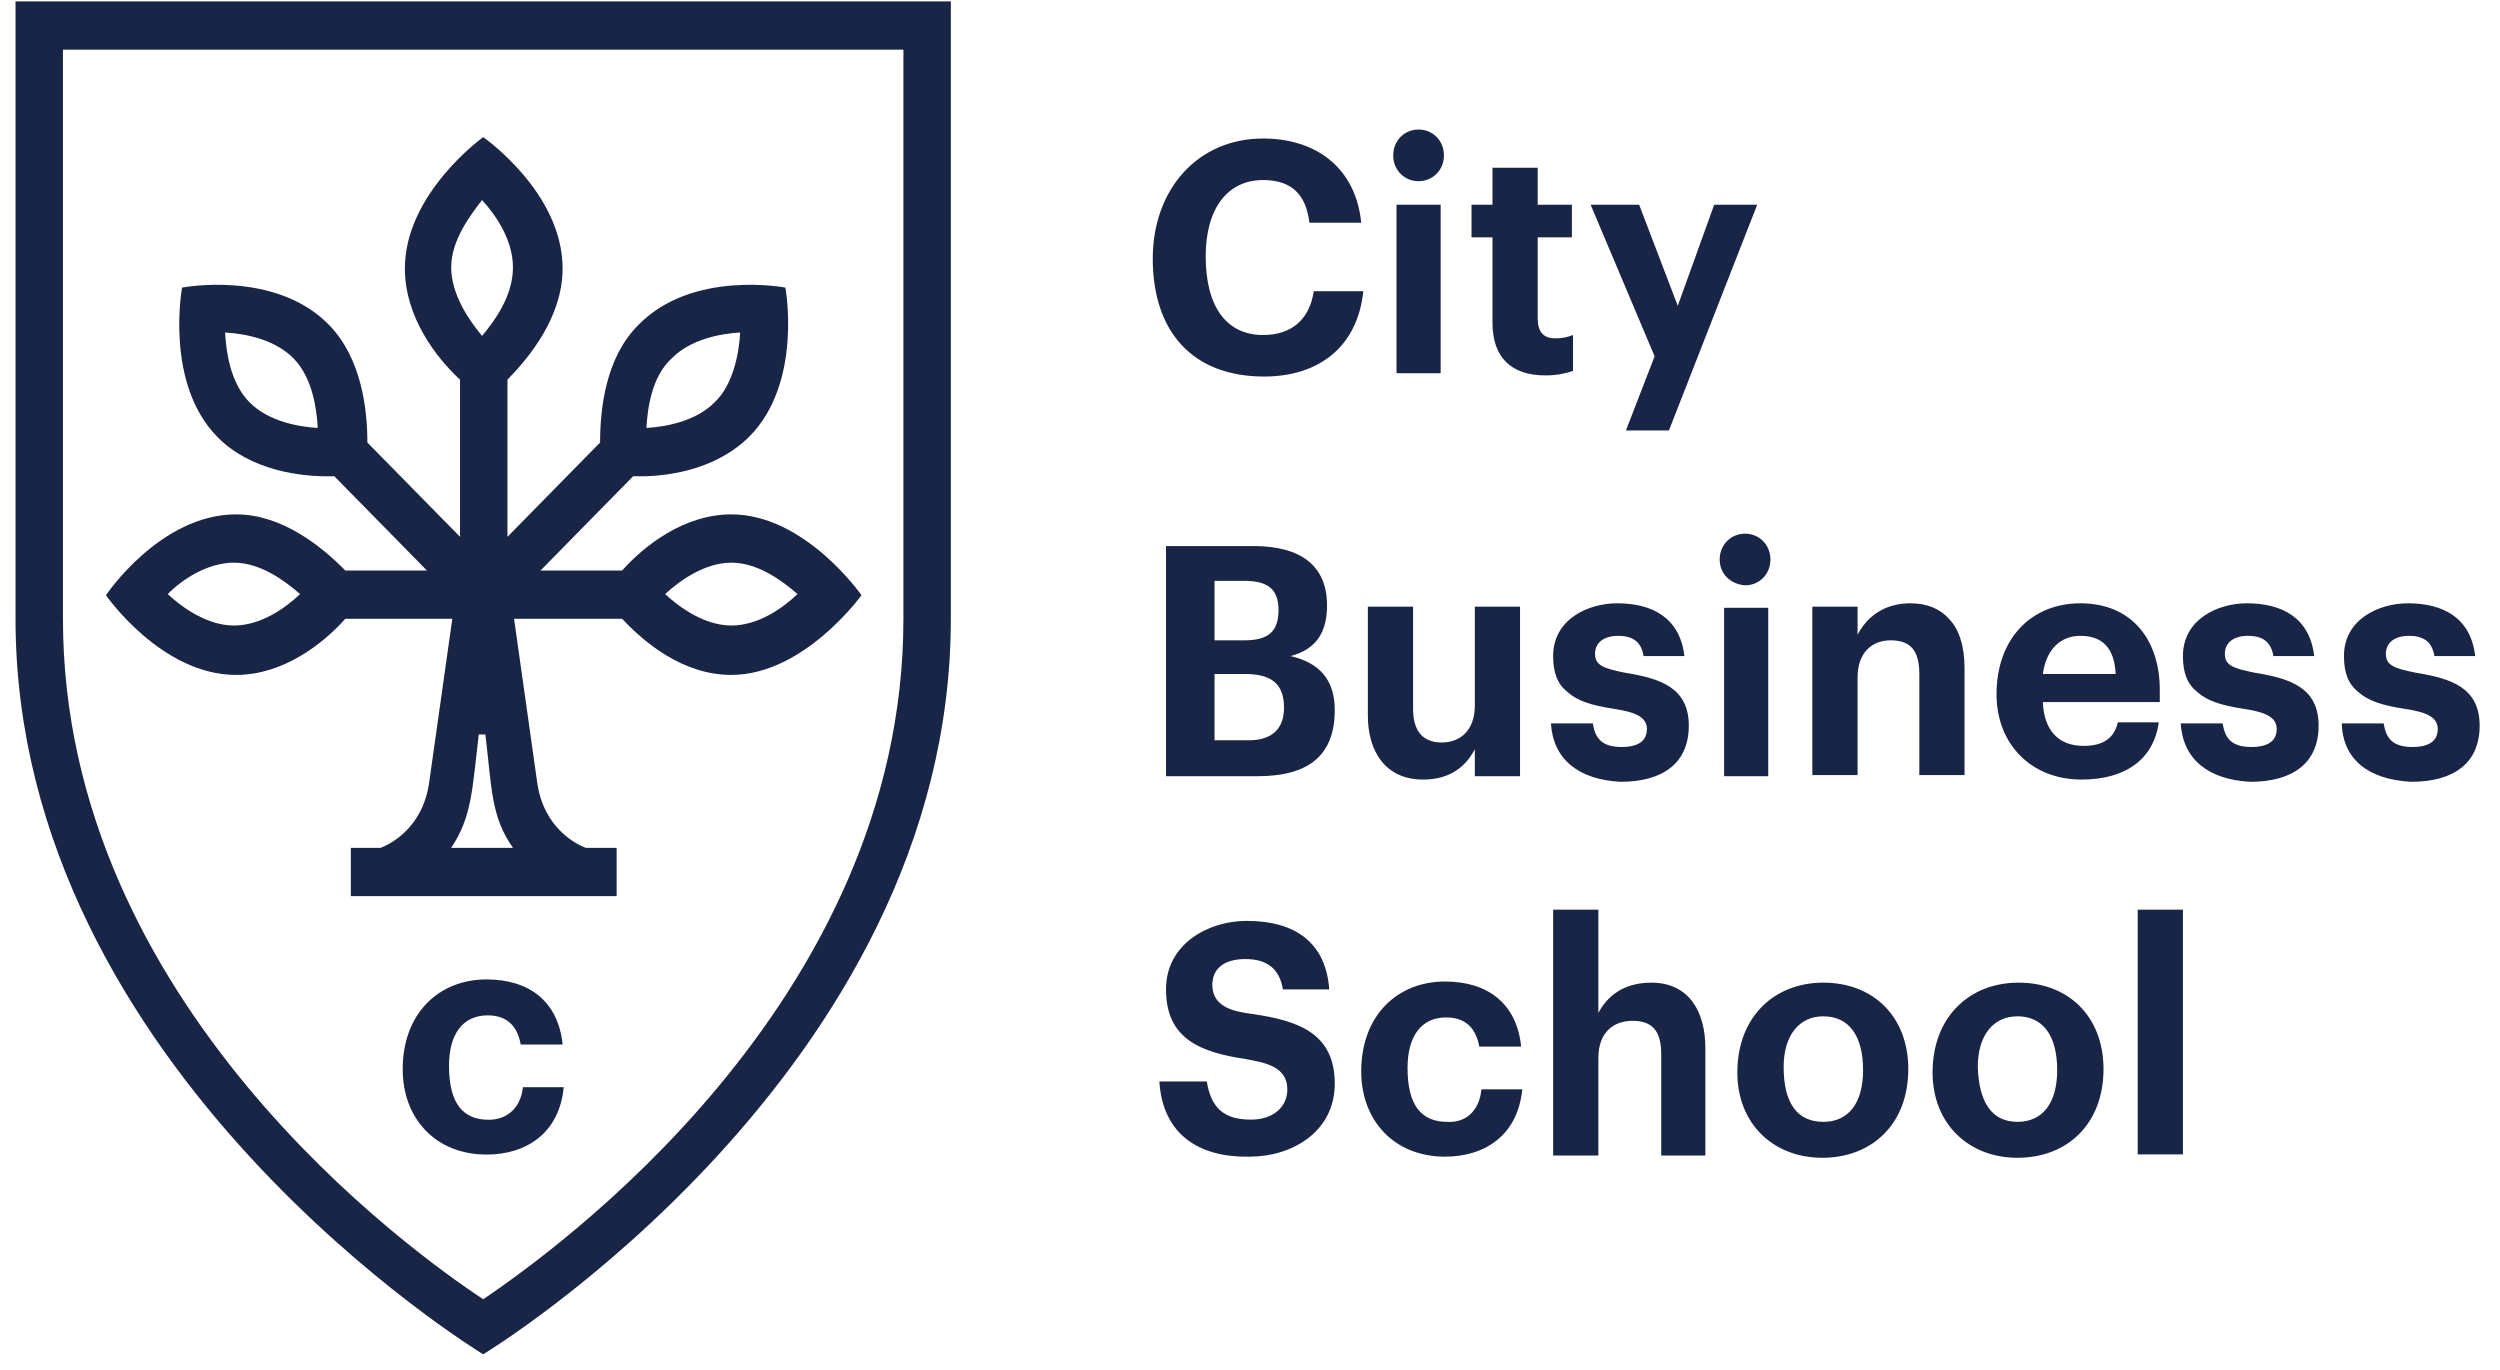 <?xml version="1.0" encoding="UTF-8"?> <svg xmlns="http://www.w3.org/2000/svg" width="104" height="57" viewBox="0 0 104 57" fill="none"><path d="M48.506 22.715H52.131C54.15 22.715 55.205 23.556 55.205 25.19C55.205 26.311 54.746 27.012 53.691 27.292C54.884 27.572 55.526 28.273 55.526 29.534C55.526 31.402 54.471 32.29 52.314 32.29H48.506V22.715ZM50.525 24.163V26.638H51.764C52.773 26.638 53.186 26.265 53.186 25.377C53.186 24.536 52.773 24.163 51.764 24.163H50.525ZM50.525 28.039V30.795H51.947C52.957 30.795 53.415 30.281 53.415 29.441C53.415 28.506 52.957 28.039 51.809 28.039H50.525ZM63.234 25.284V32.29H61.353V31.169C60.986 31.869 60.344 32.43 59.197 32.43C57.637 32.43 56.903 31.262 56.903 29.767V25.237H58.784V29.487C58.784 30.421 59.197 30.888 59.977 30.888C60.757 30.888 61.353 30.375 61.353 29.347V25.237H63.234V25.284ZM64.519 30.094H66.263C66.354 30.702 66.63 31.075 67.456 31.075C68.19 31.075 68.511 30.795 68.511 30.328C68.511 29.861 68.098 29.627 67.134 29.487C66.217 29.347 65.62 29.16 65.207 28.787C64.794 28.46 64.611 27.993 64.611 27.292C64.611 25.751 66.079 25.097 67.272 25.097C68.74 25.097 69.888 25.704 70.071 27.292H68.373C68.282 26.732 67.96 26.451 67.318 26.451C66.722 26.451 66.354 26.732 66.354 27.199C66.354 27.666 66.676 27.806 67.639 27.993C69.061 28.226 70.254 28.6 70.254 30.188C70.254 31.729 69.199 32.523 67.41 32.523C65.666 32.43 64.611 31.589 64.519 30.094ZM71.539 23.276C71.539 22.668 71.998 22.201 72.595 22.201C73.191 22.201 73.65 22.668 73.65 23.276C73.65 23.883 73.191 24.35 72.595 24.35C71.998 24.303 71.539 23.883 71.539 23.276ZM73.558 25.284V32.29H71.723V25.284H73.558ZM77.275 25.284V26.405C77.642 25.704 78.33 25.097 79.477 25.097C80.165 25.097 80.716 25.33 81.083 25.751C81.496 26.171 81.725 26.872 81.725 27.806V32.243H79.844V28.039C79.844 27.059 79.477 26.638 78.651 26.638C77.871 26.638 77.275 27.152 77.275 28.18V32.243H75.393V25.237H77.275V25.284ZM89.801 30.094C89.571 31.589 88.424 32.43 86.589 32.43C84.524 32.43 83.056 30.982 83.056 28.88C83.056 26.545 84.524 25.097 86.543 25.097C88.7 25.097 89.847 26.638 89.847 28.693V29.207H84.983C85.029 30.375 85.625 31.029 86.681 31.029C87.552 31.029 87.965 30.655 88.103 30.048H89.801V30.094ZM86.543 26.451C85.717 26.451 85.121 27.012 84.983 28.039H88.011C87.965 26.965 87.461 26.451 86.543 26.451ZM90.718 30.094H92.462C92.554 30.702 92.829 31.075 93.655 31.075C94.389 31.075 94.71 30.795 94.71 30.328C94.71 29.861 94.297 29.627 93.334 29.487C92.416 29.347 91.82 29.16 91.407 28.787C90.994 28.46 90.81 27.993 90.81 27.292C90.81 25.751 92.278 25.097 93.471 25.097C94.94 25.097 96.087 25.704 96.27 27.292H94.573C94.481 26.732 94.16 26.451 93.517 26.451C92.921 26.451 92.554 26.732 92.554 27.199C92.554 27.666 92.875 27.806 93.838 27.993C95.261 28.226 96.454 28.6 96.454 30.188C96.454 31.729 95.398 32.523 93.609 32.523C91.865 32.43 90.81 31.589 90.718 30.094ZM97.417 30.094H99.161C99.252 30.702 99.528 31.075 100.354 31.075C101.088 31.075 101.41 30.795 101.41 30.328C101.41 29.861 100.996 29.627 100.032 29.487C99.115 29.347 98.519 29.16 98.106 28.787C97.692 28.46 97.509 27.993 97.509 27.292C97.509 25.751 98.978 25.097 100.171 25.097C101.639 25.097 102.786 25.704 102.969 27.292H101.271C101.18 26.732 100.859 26.451 100.216 26.451C99.62 26.451 99.252 26.732 99.252 27.199C99.252 27.666 99.574 27.806 100.538 27.993C101.959 28.226 103.153 28.6 103.153 30.188C103.153 31.729 102.098 32.523 100.308 32.523C98.519 32.43 97.463 31.589 97.417 30.094Z" fill="#182547"></path><path d="M56.719 12.068C56.489 14.45 54.837 15.664 52.589 15.664C49.607 15.664 47.955 13.796 47.955 10.76C47.955 7.864 49.836 5.762 52.543 5.762C54.746 5.762 56.398 6.977 56.627 9.265H54.471C54.333 8.098 53.736 7.49 52.543 7.49C51.075 7.49 50.157 8.658 50.157 10.666C50.157 12.768 51.029 13.936 52.543 13.936C53.691 13.936 54.471 13.329 54.654 12.114H56.719V12.068ZM57.958 6.463C57.958 5.856 58.416 5.389 59.013 5.389C59.609 5.389 60.068 5.856 60.068 6.463C60.068 7.07 59.609 7.537 59.013 7.537C58.416 7.537 57.958 7.07 57.958 6.463ZM59.931 8.518V15.524H58.095V8.518H59.931ZM62.087 13.422V9.872H61.215V8.518H62.087V6.977H63.968V8.518H65.391V9.872H63.968V13.235C63.968 13.796 64.198 14.076 64.703 14.076C64.978 14.076 65.207 14.029 65.437 13.936V15.43C65.161 15.524 64.794 15.617 64.29 15.617C62.867 15.617 62.087 14.87 62.087 13.422ZM66.171 8.518H68.189L69.795 12.722L71.31 8.518H73.099L69.428 17.906H67.639L68.832 14.823L66.171 8.518Z" fill="#182547"></path><path d="M48.23 44.988H50.203C50.387 46.156 50.983 46.576 52.039 46.576C52.956 46.576 53.553 46.062 53.553 45.315C53.553 44.334 52.544 44.194 51.809 44.054C49.928 43.773 48.506 43.213 48.506 41.158C48.506 39.243 50.295 38.309 51.855 38.309C53.92 38.309 55.159 39.243 55.296 41.158H53.369C53.232 40.317 52.727 39.897 51.809 39.897C50.892 39.897 50.433 40.317 50.433 40.971C50.433 41.952 51.442 42.092 52.13 42.185C54.012 42.466 55.526 42.98 55.526 45.081C55.526 47.09 53.736 48.117 51.993 48.117C49.928 48.164 48.368 47.23 48.23 44.988ZM61.628 45.315H63.326C63.142 47.23 61.766 48.117 60.114 48.117C58.004 48.117 56.627 46.623 56.627 44.568C56.627 42.232 58.141 40.831 60.114 40.831C61.858 40.831 63.097 41.718 63.28 43.54H61.537C61.399 42.746 60.94 42.325 60.16 42.325C59.151 42.325 58.554 43.073 58.554 44.427C58.554 46.015 59.151 46.669 60.206 46.669C60.94 46.716 61.537 46.249 61.628 45.315ZM64.611 37.842H66.492V42.139C66.859 41.438 67.547 40.878 68.694 40.878C70.3 40.878 70.943 42.139 70.943 43.587V48.07H69.107V43.867C69.107 42.886 68.74 42.466 67.914 42.466C67.088 42.466 66.492 42.98 66.492 44.007V48.07H64.611V37.842ZM83.927 48.164C81.909 48.164 80.395 46.763 80.395 44.614C80.395 42.325 81.909 40.878 83.974 40.878C86.038 40.878 87.506 42.279 87.506 44.474C87.506 46.763 85.992 48.164 83.927 48.164ZM83.927 46.669C84.983 46.669 85.579 45.875 85.579 44.521C85.579 43.073 84.983 42.279 83.927 42.279C82.918 42.279 82.276 43.073 82.276 44.381C82.322 45.875 82.872 46.669 83.927 46.669ZM90.81 37.842V48.024H88.929V37.842H90.81ZM75.806 48.164C73.787 48.164 72.273 46.763 72.273 44.614C72.273 42.325 73.787 40.878 75.852 40.878C77.917 40.878 79.385 42.279 79.385 44.474C79.385 46.763 77.871 48.164 75.806 48.164ZM75.852 46.669C76.907 46.669 77.504 45.875 77.504 44.521C77.504 43.073 76.907 42.279 75.852 42.279C74.843 42.279 74.2 43.073 74.2 44.381C74.2 45.875 74.751 46.669 75.852 46.669Z" fill="#182547"></path><path d="M39.555 25.747V0.059L0.646 0.059V25.747C0.646 44.569 20.101 56.339 20.101 56.339C20.101 56.339 39.555 44.569 39.555 25.747ZM20.101 54.05C17.21 52.136 2.619 41.767 2.619 25.747V2.067H37.582V25.747C37.582 41.72 22.992 52.089 20.101 54.05Z" fill="#182547"></path><path d="M21.753 45.228H23.451C23.267 47.143 21.891 48.03 20.239 48.03C18.128 48.03 16.752 46.536 16.752 44.48C16.752 42.145 18.266 40.744 20.239 40.744C21.983 40.744 23.222 41.632 23.405 43.453H21.662C21.524 42.659 21.065 42.239 20.285 42.239C19.276 42.239 18.679 42.986 18.679 44.34C18.679 45.928 19.276 46.582 20.331 46.582C21.065 46.582 21.662 46.115 21.753 45.228Z" fill="#182547"></path><path d="M30.424 21.398C28.451 21.398 26.799 22.706 25.881 23.733H22.486L26.34 19.81C27.671 19.857 29.736 19.577 31.158 18.176C33.406 15.934 32.672 11.964 32.672 11.964C32.672 11.964 28.818 11.216 26.57 13.505C25.193 14.859 24.964 17.008 24.964 18.409L21.11 22.332V15.794C22.027 14.859 23.404 13.178 23.404 11.17C23.404 7.994 20.1 5.705 20.1 5.705C20.1 5.705 16.843 8.04 16.843 11.17C16.843 13.178 18.127 14.859 19.137 15.794V22.332L15.283 18.409C15.283 17.055 15.053 14.906 13.677 13.505C11.428 11.216 7.574 11.964 7.574 11.964C7.574 11.964 6.84 15.934 9.042 18.176C10.419 19.577 12.53 19.857 13.906 19.81L17.76 23.733H14.365C13.401 22.753 11.749 21.398 9.822 21.398C6.656 21.398 4.408 24.761 4.408 24.761C4.408 24.761 6.702 28.077 9.822 28.077C11.795 28.077 13.447 26.769 14.365 25.742H18.816L17.852 32.561C17.577 34.476 16.2 35.13 15.833 35.27H14.594V37.278H25.652V35.27H24.367C24 35.13 22.624 34.476 22.349 32.561L21.385 25.742H25.881C26.799 26.723 28.405 28.077 30.424 28.077C33.452 28.077 35.838 24.761 35.838 24.761C35.838 24.761 33.498 21.398 30.424 21.398ZM27.946 14.906C28.726 14.112 29.965 13.879 30.791 13.832C30.745 14.673 30.516 15.98 29.736 16.728C28.956 17.522 27.717 17.755 26.891 17.802C26.937 16.961 27.12 15.653 27.946 14.906ZM10.373 16.728C9.593 15.934 9.409 14.673 9.364 13.832C10.19 13.879 11.428 14.112 12.208 14.906C12.988 15.7 13.172 16.961 13.218 17.802C12.392 17.755 11.153 17.522 10.373 16.728ZM9.731 26.022C8.629 26.022 7.574 25.275 6.978 24.714C7.574 24.107 8.629 23.407 9.731 23.407C10.832 23.407 11.841 24.154 12.484 24.714C11.841 25.322 10.832 26.022 9.731 26.022ZM18.77 11.123C18.77 10.002 19.55 8.974 20.054 8.321C20.651 8.974 21.339 10.002 21.339 11.123C21.339 12.291 20.605 13.318 20.054 13.972C19.504 13.318 18.77 12.244 18.77 11.123ZM20.054 35.27H18.77C19.641 33.962 19.641 32.841 19.917 30.553H20.192C20.467 32.841 20.422 33.962 21.339 35.27H20.054ZM30.424 26.022C29.323 26.022 28.267 25.275 27.671 24.714C28.267 24.154 29.323 23.407 30.424 23.407C31.525 23.407 32.535 24.154 33.177 24.714C32.535 25.322 31.525 26.022 30.424 26.022Z" fill="#182547"></path></svg> 